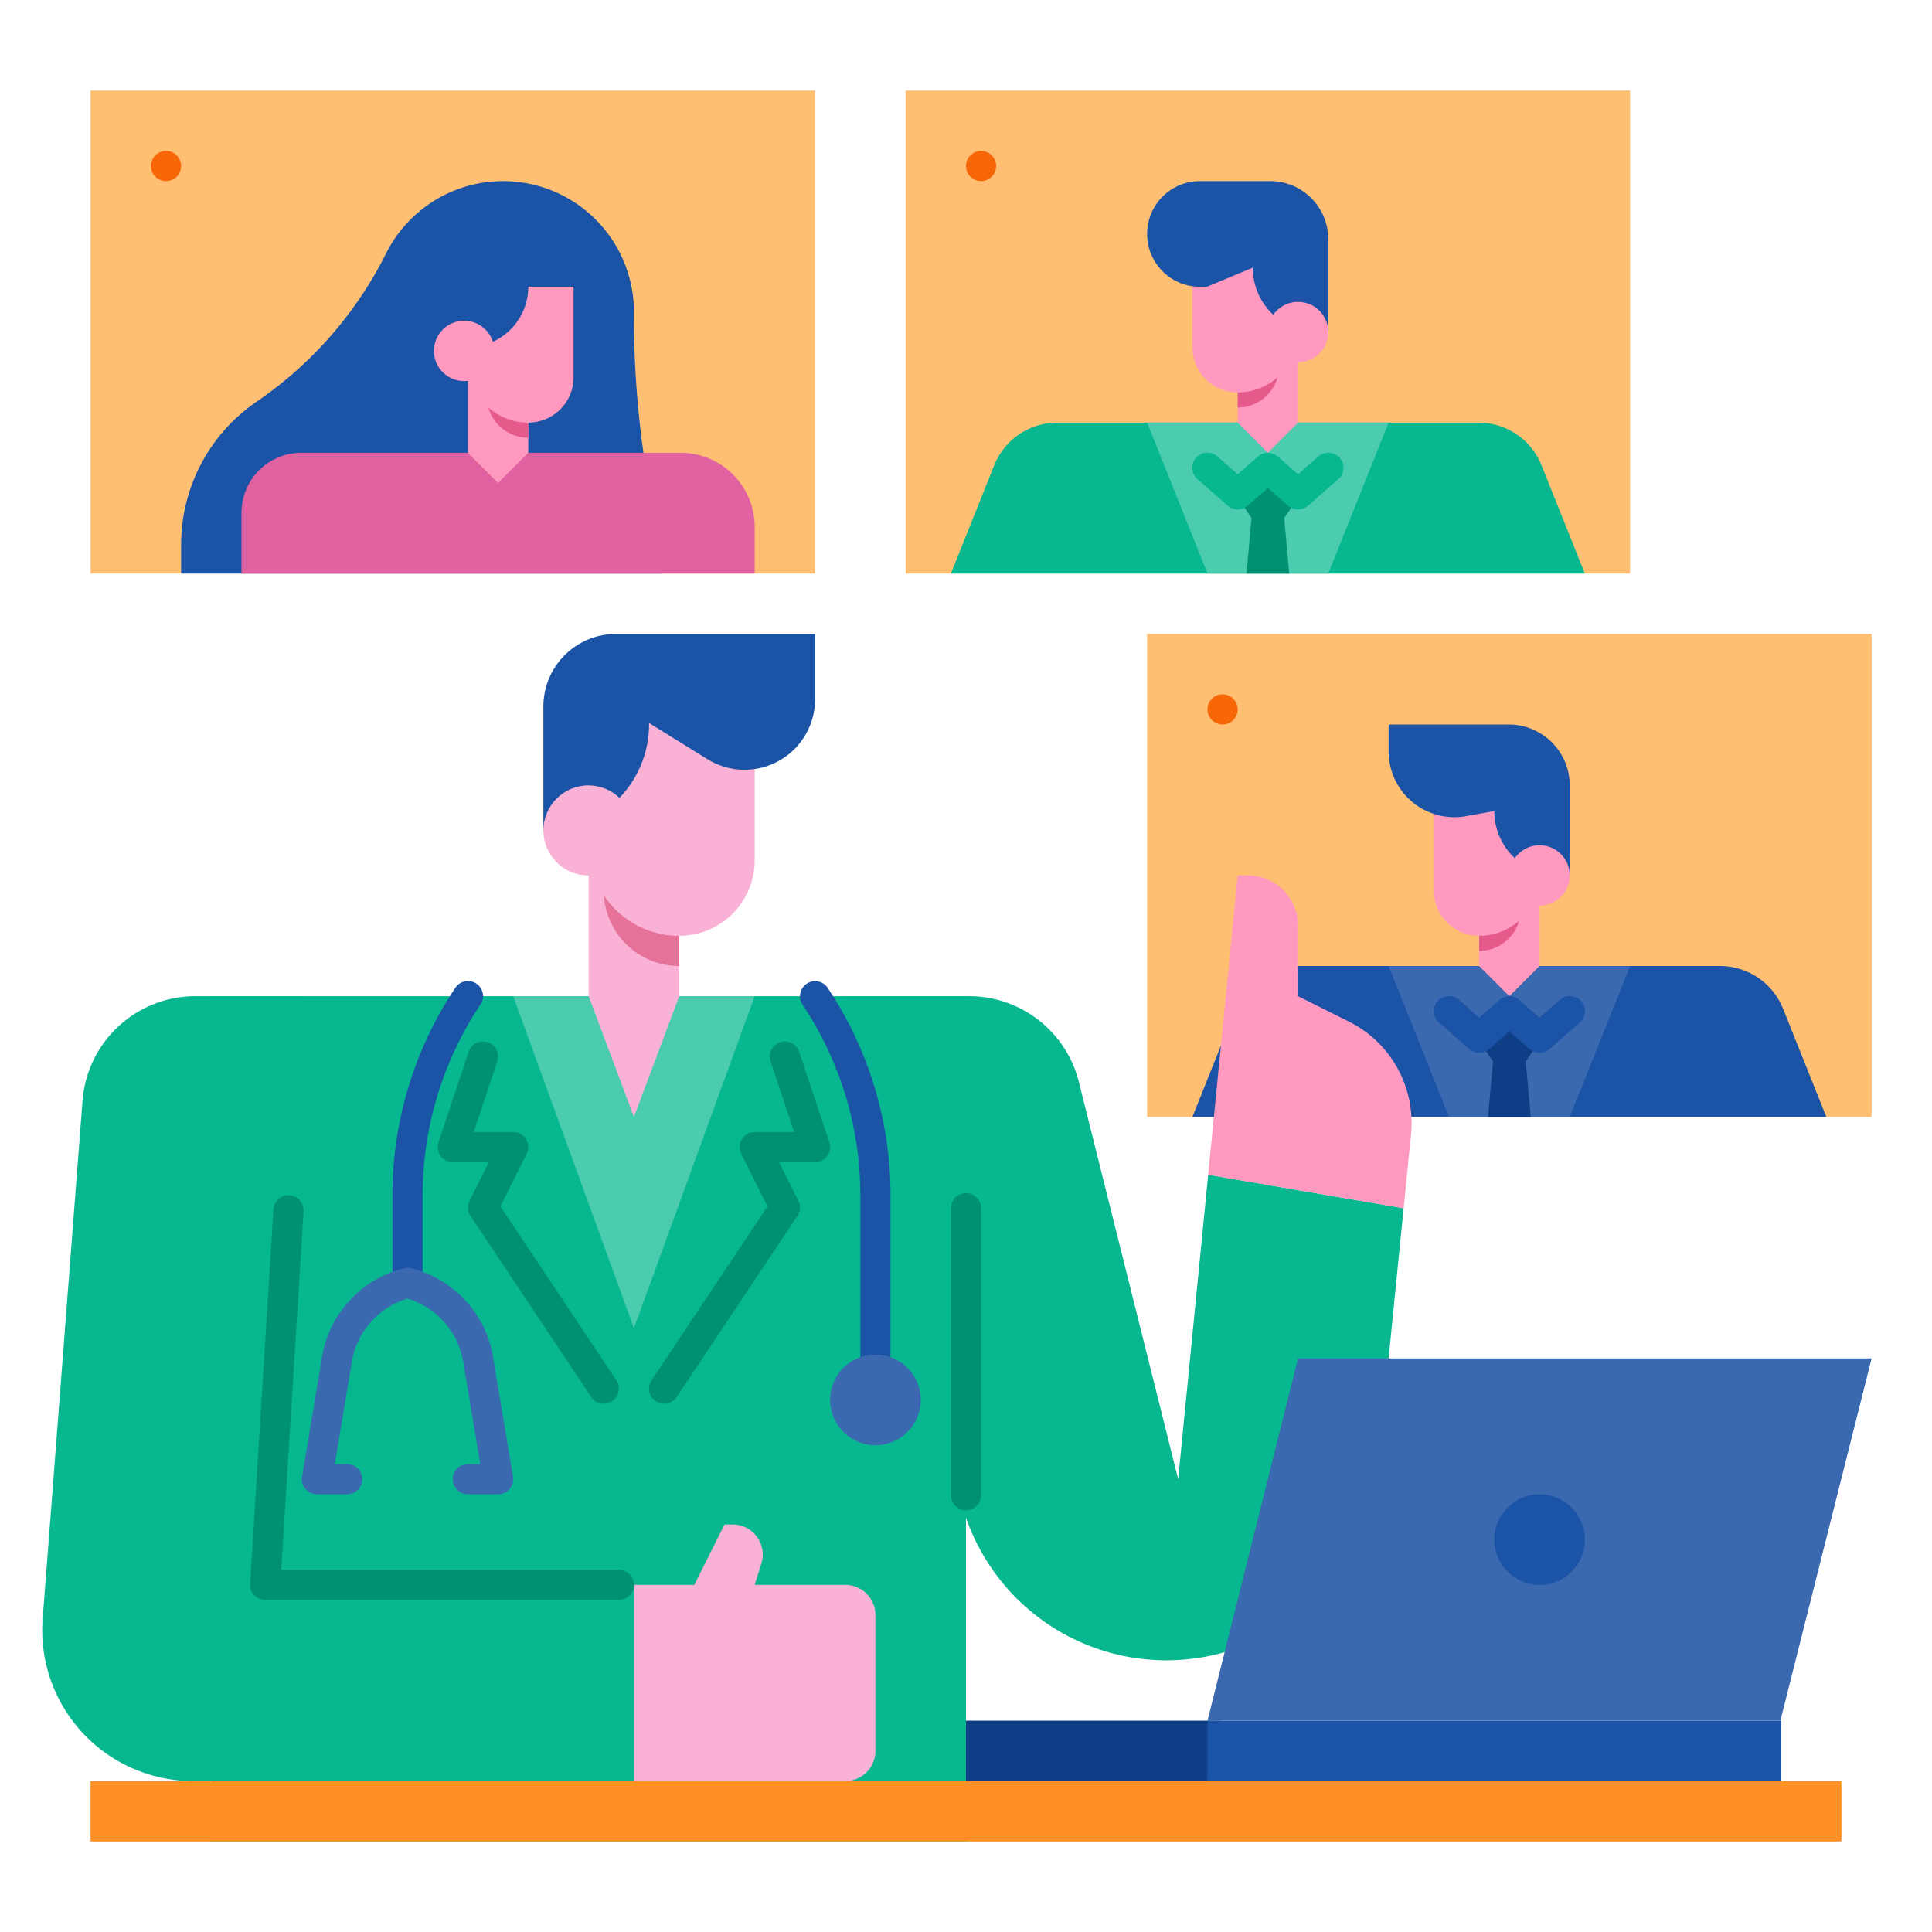 <svg height="512" viewBox="0 0 512 512" width="512" xmlns="http://www.w3.org/2000/svg"><g id="flat"><path d="m24 24h192v128h-192z" fill="#ffbf73"/><path d="m175.49 152h-127.49v-7.67a45.861 45.861 0 0 1 20.01-37.88 104.145 104.145 0 0 0 19.66-17.45 103.812 103.812 0 0 0 14.64-21.83 34.675 34.675 0 0 1 65.69 15.5v1.28a258.246 258.246 0 0 0 3.09 39.86z" fill="#1b53a6"/><path d="m180.375 120h-100.375a15.868 15.868 0 0 0 -16 15.731v16.269h136v-12.375a19.624 19.624 0 0 0 -19.625-19.625z" fill="#e162a1"/><path d="m240 24h192v128h-192z" fill="#ffbf73"/><path d="m408.526 123.315a18 18 0 0 0 -16.526-11.308v-.007h-112v.007a18 18 0 0 0 -16.526 11.308l-11.474 28.685h168z" fill="#06b790"/><path d="m368 112-16 40h-32l-16-40z" fill="#4bccaf"/><path d="m344 76v36l-8 8-8-8v-36z" fill="#ff99c0"/><path d="m341.658 152-1.322-14.746 3.664-5.254-8-8-8 8 3.664 5.254-1.322 14.746z" fill="#009172"/><path d="m124 84v36l8 8 8-8v-36z" fill="#ff99c0"/><path d="m344 135a3.99 3.99 0 0 1 -2.634-.99l-5.366-4.695-5.366 4.695a4 4 0 0 1 -5.268 0l-8-7a4 4 0 1 1 5.268-6.02l5.366 4.7 5.366-4.7a4 4 0 0 1 5.268 0l5.366 4.7 5.366-4.7a4 4 0 1 1 5.268 6.02l-8 7a3.99 3.99 0 0 1 -2.634.99z" fill="#06b790"/><path d="m304 168h192v128h-192z" fill="#ffbf73"/><path d="m472.526 267.315a18 18 0 0 0 -16.526-11.308v-.007h-112v.007a18 18 0 0 0 -16.526 11.308l-11.474 28.685h168z" fill="#1b53a6"/><path d="m432 256-16 40h-32l-16-40z" fill="#3b69b0"/><path d="m405.658 296.001-1.321-14.746 3.663-5.254-8-8-8 8 3.664 5.254-1.322 14.746z" fill="#0e3e86"/><path d="m408 279a3.99 3.99 0 0 1 -2.634-.99l-5.366-4.7-5.366 4.7a4 4 0 0 1 -5.268 0l-8-7a4 4 0 1 1 5.268-6.02l5.366 4.696 5.366-4.695a4 4 0 0 1 5.268 0l5.366 4.695 5.366-4.695a4 4 0 1 1 5.268 6.02l-8 7a3.988 3.988 0 0 1 -2.634.989z" fill="#1b53a6"/><path d="m408 220v36l-8 8-8-8v-36z" fill="#ff99c0"/><path d="m392 236h11a0 0 0 0 1 0 0v5a11 11 0 0 1 -11 11 0 0 0 0 1 0 0v-16a0 0 0 0 1 0 0z" fill="#e65a8b"/><path d="m380 208v28a12 12 0 0 0 12 12 16 16 0 0 0 16-16v-24z" fill="#ff99c0"/><path d="m368 192v7.133a17.433 17.433 0 0 0 20.534 17.155l7.466-1.35a17.062 17.062 0 0 0 17.062 17.062h2.938v-23.833a16.167 16.167 0 0 0 -16.167-16.167z" fill="#1b53a6"/><circle cx="408" cy="232" fill="#ff99c0" r="8"/><path d="m56 264h200v224h-200z" fill="#06b790"/><path d="m232 428v36a8 8 0 0 1 -8 8h-56v-52h16l8-16h2.16a7.972 7.972 0 0 1 7.61 10.35l-1.77 5.65h24a8 8 0 0 1 8 8z" fill="#f9b2d6"/><path d="m168 420v52h-116.8a40.007 40.007 0 0 1 -39.89-43.07l10.56-137.23a30 30 0 0 1 29.91-27.7h28.22l-9.73 156z" fill="#06b790"/><path d="m164 424h-93.73a4 4 0 0 1 -3.993-4.249l6.194-99.284a4 4 0 0 1 7.984.5l-5.929 95.033h89.474a4 4 0 0 1 0 8z" fill="#009172"/><path d="m136 264h64l-32 88z" fill="#4bccaf"/><path d="m160 372a4 4 0 0 1 -3.332-1.781l-32-48a4 4 0 0 1 -.25-4.008l5.11-10.211h-9.528a4 4 0 0 1 -3.8-5.265l8-24a4 4 0 1 1 7.59 2.53l-6.24 18.735h10.45a4 4 0 0 1 3.578 5.789l-6.962 13.923 30.712 46.069a4 4 0 0 1 -3.328 6.219z" fill="#009172"/><path d="m176 372a4 4 0 0 1 -3.324-6.219l30.712-46.069-6.962-13.923a4 4 0 0 1 3.574-5.789h10.45l-6.245-18.735a4 4 0 1 1 7.59-2.53l8 24a4 4 0 0 1 -3.795 5.265h-9.528l5.106 10.211a4 4 0 0 1 -.25 4.008l-32 48a4 4 0 0 1 -3.328 1.781z" fill="#009172"/><path d="m371.98 320.2-6.92 69.17a56.223 56.223 0 0 1 -110.77 6.86l-30.06-132.23h32.58a30 30 0 0 1 29.1 22.72l26.32 105.28 7.95-80.68z" fill="#06b790"/><path d="m357.51 270.75a30.011 30.011 0 0 1 16.43 29.82l-1.96 19.63-51.8-8.88 7.82-79.32h2.67a13.333 13.333 0 0 1 13.33 13.33v18.67z" fill="#ff99c0"/><path d="m232 375a4 4 0 0 1 -4-4v-54.156a90.986 90.986 0 0 0 -15.328-50.625 4 4 0 0 1 6.656-4.438 98.957 98.957 0 0 1 16.672 55.063v54.156a4 4 0 0 1 -4 4z" fill="#1b53a6"/><path d="m108 344a4 4 0 0 1 -4-4v-23.156a98.957 98.957 0 0 1 16.672-55.063 4 4 0 1 1 6.656 4.438 90.986 90.986 0 0 0 -15.328 50.625v23.156a4 4 0 0 1 -4 4z" fill="#1b53a6"/><path d="m232 383a12 12 0 1 1 12-12 12.013 12.013 0 0 1 -12 12z" fill="#3b69b0"/><path d="m132 396h-8a4 4 0 0 1 0-8h3.278l-4.512-27.074a21.149 21.149 0 0 0 -14.766-16.779 21.149 21.149 0 0 0 -14.765 16.779l-4.513 27.074h3.278a4 4 0 0 1 0 8h-8a4 4 0 0 1 -3.945-4.658l5.289-31.732a29.142 29.142 0 0 1 21.686-23.49 3.98 3.98 0 0 1 1.94 0 29.141 29.141 0 0 1 21.686 23.49l5.289 31.732a4 4 0 0 1 -3.945 4.658z" fill="#3b69b0"/><path d="m180 264v-48h-24v48l12 32z" fill="#f9b2d6"/><path d="m160 224h20a0 0 0 0 1 0 0v32a0 0 0 0 1 0 0 20 20 0 0 1 -20-20v-12a0 0 0 0 1 0 0z" fill="#e67199"/><path d="m200 184v44a20 20 0 0 1 -20 20 24 24 0 0 1 -24-24v-40z" fill="#f9b2d6"/><path d="m216 168v17.323a18.677 18.677 0 0 1 -18.677 18.677 18.678 18.678 0 0 1 -9.846-2.806l-15.477-9.601v.407a28 28 0 0 1 -28 28v-32.75a19.251 19.251 0 0 1 19.25-19.25z" fill="#1b53a6"/><circle cx="155.929" cy="220.071" fill="#f9b2d6" r="11.929"/><path d="m256 400.23a4 4 0 0 1 -4-4v-76.03a4 4 0 0 1 8 0v76.03a4 4 0 0 1 -4 4z" fill="#009172"/><path d="m24 472h464v16h-464z" fill="#ff9026"/><path d="m320 472h-64v-16h67.667z" fill="#0e3e86"/><path d="m320 456h152v16h-152z" fill="#1b53a6"/><path d="m471.82 456h-151.82l24-96h152z" fill="#3b69b0"/><circle cx="408" cy="408" fill="#1b53a6" r="12"/><path d="m328 92h11a0 0 0 0 1 0 0v5a11 11 0 0 1 -11 11 0 0 0 0 1 0 0v-16a0 0 0 0 1 0 0z" fill="#e65a8b"/><path d="m316 64v28a12 12 0 0 0 12 12 16 16 0 0 0 16-16v-24z" fill="#ff99c0"/><path d="m304 62a14 14 0 0 0 14 14h1.853l12.147-5.062a17.062 17.062 0 0 0 17.062 17.062h2.938v-24.625a15.375 15.375 0 0 0 -15.375-15.375h-18.625a14 14 0 0 0 -14 14z" fill="#1b53a6"/><circle cx="344" cy="88" fill="#ff99c0" r="8"/><path d="m129 100a11 11 0 0 1 11 11v5a0 0 0 0 1 0 0h-11a0 0 0 0 1 0 0v-16a0 0 0 0 1 0 0z" fill="#e65a8b" transform="matrix(-1 0 0 -1 269 216)"/><path d="m152 72v28a12 12 0 0 1 -12 12 16 16 0 0 1 -16-16v-24z" fill="#ff99c0"/><path d="m156 69.833v6.167h-16a16 16 0 0 1 -16 16h-4v-22.167a9.834 9.834 0 0 1 9.833-9.833h16.334a9.834 9.834 0 0 1 9.833 9.833z" fill="#1b53a6"/><circle cx="123" cy="93" fill="#ff99c0" r="8"/><g fill="#f76708"><circle cx="324" cy="188" r="4"/><circle cx="260" cy="44" r="4"/><circle cx="44" cy="44" r="4"/></g></g></svg>